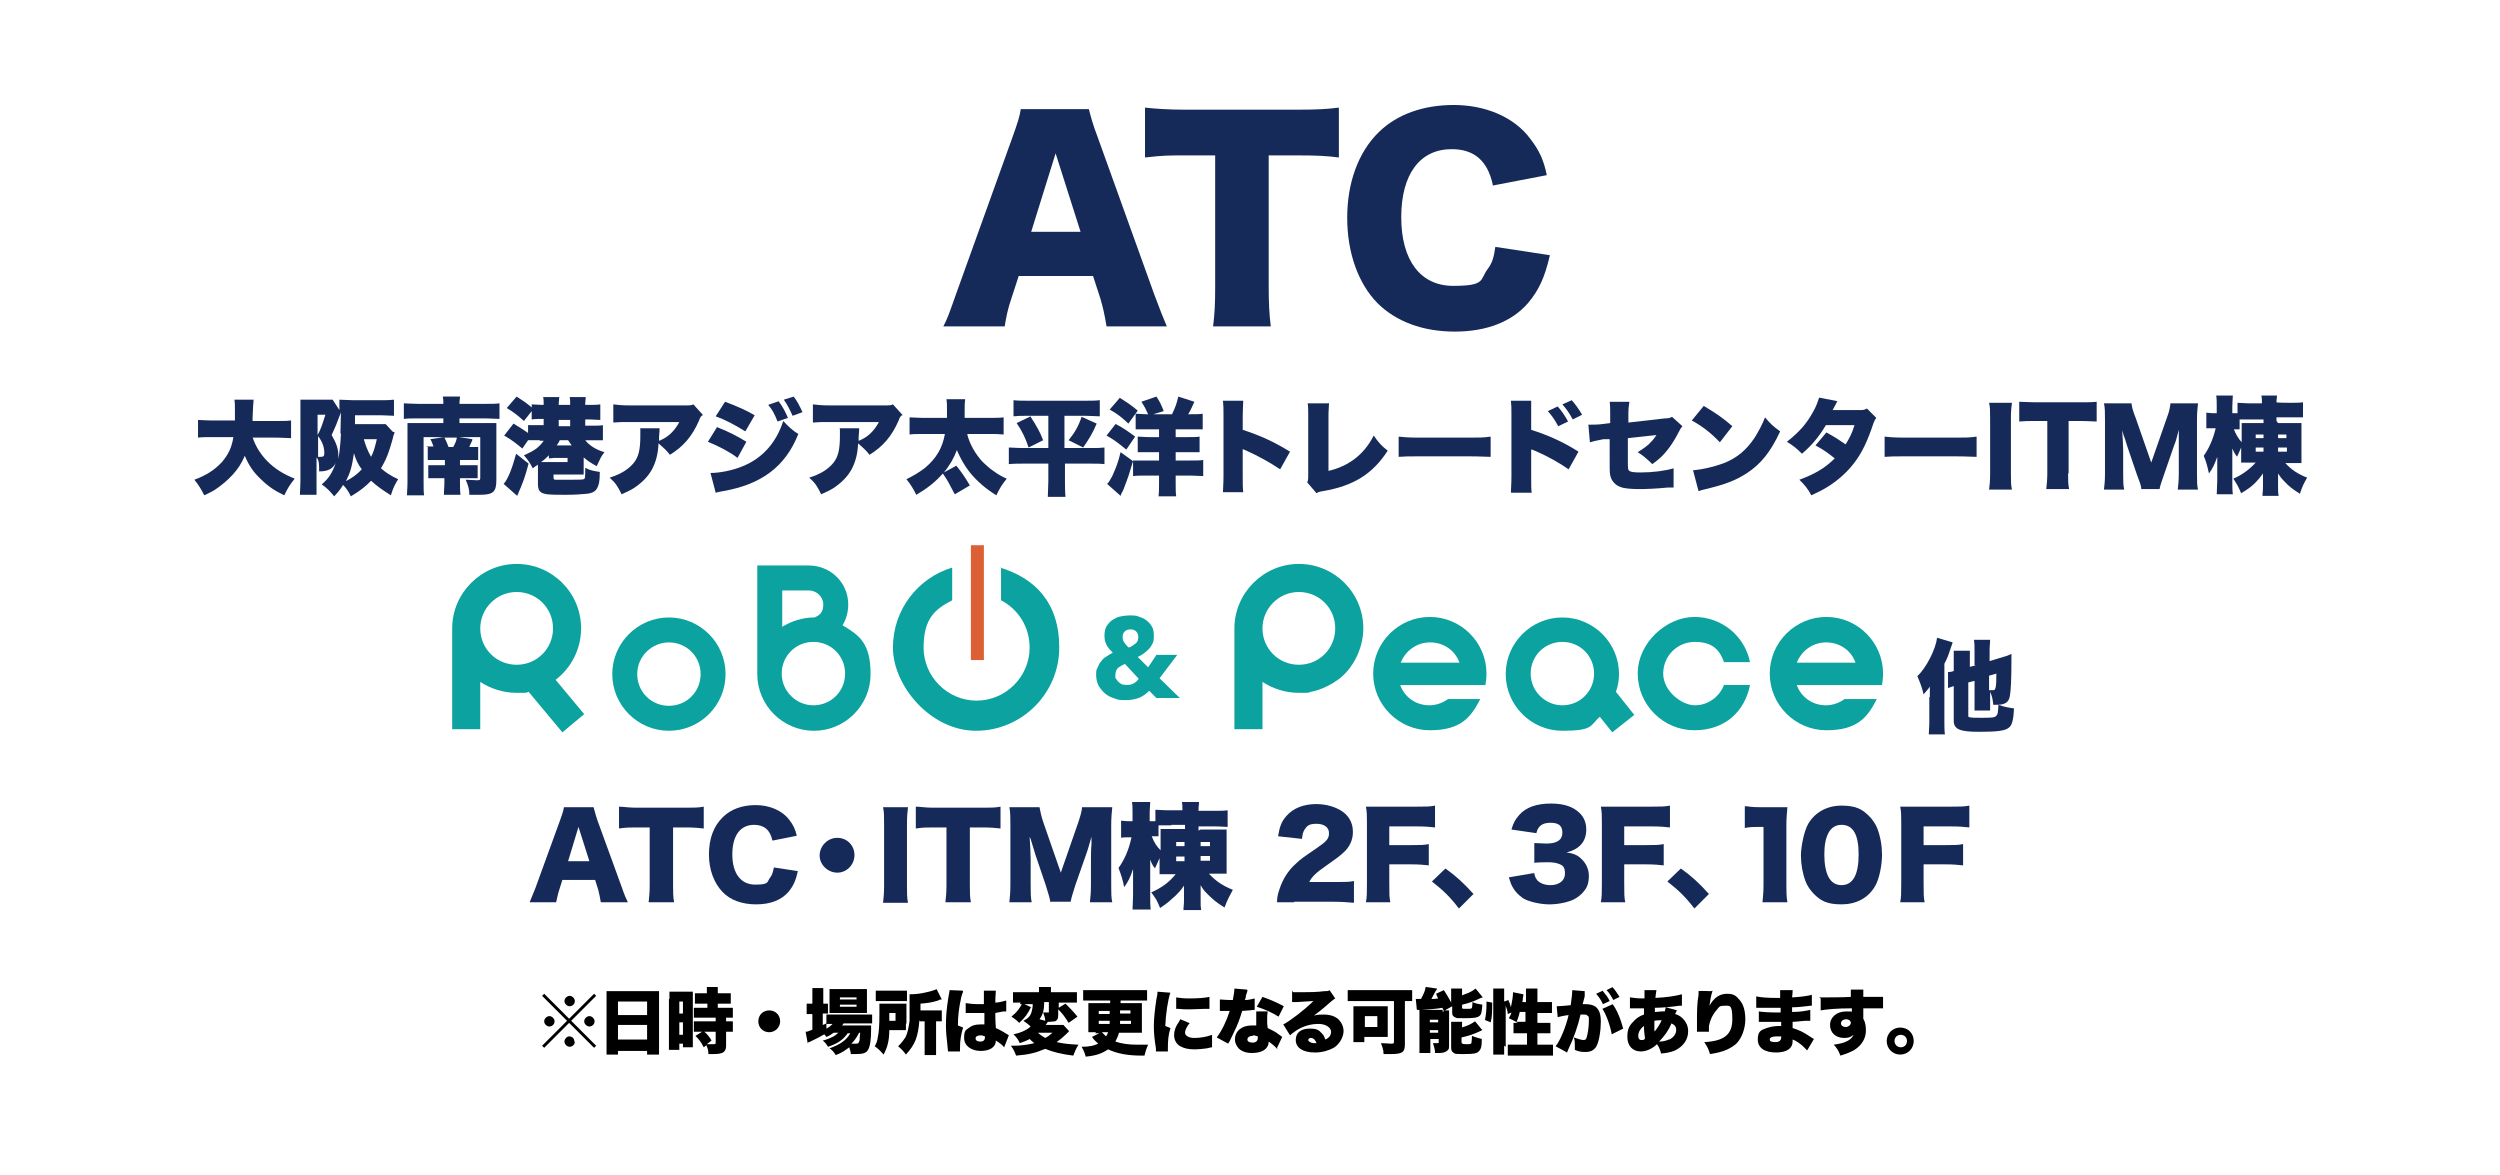 <?xml version="1.0" encoding="UTF-8"?>
<svg xmlns="http://www.w3.org/2000/svg" width="481" height="226" version="1.1" viewBox="0 0 481 226">
  <!-- Generator: Adobe Illustrator 28.7.3, SVG Export Plug-In . SVG Version: 1.2.0 Build 164)  -->
  <g>
    <g id="_レイヤー_1" data-name="レイヤー_1">
      <g>
        <path d="M48.6,84.1c.5,1.7,1.6,3.4,2.9,4.7,1.4,1.4,3,2.4,5.2,3.3-.9,1.1-1.4,1.9-2,3.2-1.9-.9-3.2-1.8-4.5-3.1-1.4-1.3-2.3-2.6-3.1-4.5-.6,1.4-1.3,2.5-2.3,3.6-1,1.1-2.2,2.1-3.4,2.9-.6.4-1.1.6-2.1,1.1-.6-1.2-1.1-2-1.9-3,2.4-.9,3.9-1.9,5.3-3.4,1.2-1.4,1.9-2.8,2.2-4.8h-4c-1.5,0-2,0-2.8.1v-3.4c.7,0,1.5.1,2.8.1h4.3c0-.8,0-1.3,0-1.9,0-1,0-1.5-.1-2.1h3.7q-.1.8-.2,3.4v.7h4.6c1.3,0,2,0,2.8-.1v3.4c-.9,0-1.6-.1-2.8-.1h-4.5Z" fill="#162a5a"/>
        <path d="M75.9,83.1c0,.2,0,.3-.2.7-.1.6-.5,1.8-.7,2.5-.5,1.6-1,2.6-1.7,3.8.9.8,1.8,1.4,3.3,2.1-.6,1-.9,1.5-1.4,3.1-1.7-1.1-2.6-1.7-3.8-2.8-1.1,1.1-1.9,1.8-3.9,3-.4-.9-.9-1.6-1.5-2.2-.4.7-.8,1.2-1.7,2.2-.9-1.1-1.4-1.6-2.4-2.3,1.4-1.2,2-2.2,2.7-4.1-.6,1.1-1.5,1.6-3.2,1.6,0-1.5,0-2.1-.5-2.7v4.9c0,.9,0,1.6,0,2.3h-3.2c0-.6.1-1.5.1-2.7v-13.3c0-.9,0-1.6,0-2.3.5,0,.8,0,1.3,0h3.5c.7,0,1,0,1.4,0l1.3,2c0-.1,0-.2,0-.4,0-.6,0-1,0-1.6.9,0,1.6.1,2.6.1h5.4c1.1,0,1.7,0,2.5-.1v3.1c-.7,0-1.4-.1-2.4-.1h-5.1v1.7h4.3c.8,0,1.2,0,1.6,0l1.4,1.5ZM61.1,83.7c.6-1,1-2.3,1.5-3.9h-1.5v3.9ZM61.1,87.9c.2,0,.4,0,.5,0,.6,0,.8-.1.8-.7,0-1.1-.3-2.1-1.2-3.3v4ZM65.5,83.4q.1-3.7.1-4.2c0,.3-.2.6-.3.9-.4,1.1-.7,1.9-1.5,3.6.9,1.5,1.3,2.7,1.3,3.9s0,.4,0,.7c.2-1.1.4-2.7.5-4.9ZM66.5,92.6c1.2-.6,2.3-1.4,3.1-2.3-.8-1.1-1.1-1.8-1.5-3.1-.4,2.7-.7,3.7-1.6,5.5ZM70,84.5c.3,1.1.8,2.4,1.4,3.4.5-1,.7-1.7,1.1-3.4h-2.5Z" fill="#162a5a"/>
        <path d="M81.9,85.9c.5,0,.7,0,1.5,0-.2-.5-.3-.9-.6-1.4l2.6-.4h-3.9v8.8c0,1.2,0,1.7.1,2.4h-3.3c0-.7.1-1.4.1-2.6v-9.5c0-.8,0-1.3,0-1.8.6,0,1.2,0,2.1,0h4.8v-.9h-5c-1,0-1.8,0-2.6.1v-3c.6,0,1.5.1,2.6.1h5c0-.6,0-.9-.1-1.4h3.3c0,.5-.1.7-.1,1.4h5.1c1.1,0,2,0,2.6-.1v3c-.7,0-1.6-.1-2.6-.1h-5.1v.9h5.2c.9,0,1.4,0,1.9,0,0,.6,0,1,0,1.8v9.1c0,2.4-.6,2.9-3.3,2.9s-1.2,0-1.9,0c0-1.1-.2-1.7-.7-2.9.8,0,1.5.1,2.1.1s.7,0,.7-.5v-7.8h-4.1l2.6.4q0,.2-.3.8c-.1.2-.2.4-.3.7.9,0,1.2,0,1.7,0v2.5c-.6,0-.9,0-1.7,0h-1.8v1h1.8c.9,0,1.1,0,1.6,0v2.5c-.6,0-.8,0-1.7,0h-1.7v.7c0,1.1,0,1.8.1,2.5h-3.2c0-.7.1-1.4.1-2.5v-.7h-1.3c-.9,0-1.2,0-1.8,0v-2.5c.6,0,.9,0,1.9,0h1.3v-1h-1.9c-.8,0-1,0-1.4,0v-2.5ZM87.2,86c.4-.7.6-1.2.7-1.8h-2.4c.4.7.5,1.1.8,1.8h.9Z" fill="#162a5a"/>
        <path d="M101.7,89.2c-.7,2.6-1,3.5-2.2,6.2l-2.6-2.3c.9-1,1.7-3.2,2.4-5.8l2.4,1.9ZM103.8,84.7c-.5,0-1,0-1.6,0s-.4,0-.6,0l-1.1,1.6c-1.2-1-2.1-1.7-3.5-2.5l1.8-2.3c1.2.7,1.9,1.2,2.8,1.8v-1.5c.4,0,.6,0,.7,0q.5,0,1.5,0h.8v-1.2h-.3c-.9,0-1.4,0-2,.1v-1.6l-1.5,1.9c-1.2-1.1-2-1.7-3.3-2.5l1.9-2.2c1.1.7,2,1.3,2.9,2.1v-.6c.6,0,1.2.1,2,.1h.3v-.3c0-.4,0-.8-.1-1.2h3.1c0,.4-.1.8-.1,1.2v.3h2.2v-.3c0-.4,0-.8-.1-1.2h3.1c0,.4-.1.8-.1,1.2v.3h.9c.8,0,1.4,0,2-.1v3c-.6,0-1.2-.1-2-.1h-.9v1.2h1.1c1.1,0,1.7,0,2.3-.1v2.9c-.6,0-1.2,0-2.2,0h-1.2c.8,1,2,1.8,3.7,2.3-.7.9-.7,1-1.5,2.7-1.2-.7-1.7-1-2.5-1.7v1.4c0,1,0,1.3,0,1.9-.4,0-.7,0-1.8,0h-4v.6c0,.3.1.4.4.4.4,0,1.1,0,2.2,0,2.2,0,2.9,0,3.2-.1.3-.1.3-.4.3-2.2.9.5,1.6.6,2.8.8,0,2-.2,2.5-.5,3.1s-.9,1-2,1.1c-.8.1-2.5.2-4.1.2s-3.4,0-4-.2c-1-.2-1.3-.8-1.3-1.9v-2.1c0-.7,0-1.1,0-1.6-.3.2-.5.3-1,.7-.5-1-.9-1.6-1.7-2.5,1.1-.5,1.7-.8,2.4-1.3.6-.5,1.1-1,1.4-1.5h-.7ZM105.7,87.5c-.6.6-1,1-1.6,1.4.5,0,.7,0,1.3,0h3.8v-.8h-1.5c-1,0-1.4,0-2.1.1v-.7ZM107.7,84.7c-.2.5-.4.7-.6,1h2.9c-.3-.4-.4-.6-.7-1h-1.6ZM109.7,82v-1.2h-2.2v1.2h2.2Z" fill="#162a5a"/>
        <path d="M135.1,79.9c-.3.3-.4.4-.6,1-1.3,3-3,5-5.6,6.6-.7-.9-1.4-1.5-2.2-2.2-.1,2.1-.5,3.5-1.2,4.9-.7,1.3-1.7,2.4-3.1,3.4-.8.6-1.5.9-2.8,1.5-.8-1.6-1.1-2.1-2.3-3.2,2.2-.7,3.6-1.6,4.6-2.8,1-1.2,1.3-2.7,1.3-5.3s0-.9-.1-1.4h3.8c0,.4,0,.6-.1,1.7,0,0,0,.5,0,.7q.1,0,.5-.2c1.5-.7,2.6-1.9,3.4-3.4h-9.5c-1.5,0-2.2,0-3.2.1v-3.5c.9.1,1.6.2,3.2.2h10.5c1.1,0,1.3,0,1.7-.2l1.9,2.1Z" fill="#162a5a"/>
        <path d="M138,82.2c2.1.8,4,1.8,5.6,2.8l-1.7,3.1c-1.4-1.1-3.7-2.3-5.7-3.1l1.8-2.9ZM136.7,91c1.8,0,4.3-.5,6.2-1.3,3.7-1.5,6.4-4.4,7.8-8.7,1,1.1,1.9,1.9,2.9,2.5-2.5,6.3-7.1,9.7-14.5,11-.7.1-1,.2-1.4.3l-1-3.8ZM139.5,77.3c2.2.8,4.4,1.8,5.7,2.6l-1.8,3.1c-1.9-1.2-4-2.3-5.7-2.9l1.8-2.8ZM149.8,77.2c.7.9,1.3,2,1.8,3.2l-2,.7c-.5-1.3-1-2.3-1.8-3.2l2-.7ZM152.6,76.2c.7.8,1.2,1.8,1.8,3.1l-1.9.7c-.6-1.3-1.1-2.3-1.7-3.1l1.9-.6Z" fill="#162a5a"/>
        <path d="M173.5,79.9c-.3.3-.4.4-.6,1-1.3,3-3,5-5.6,6.6-.7-.9-1.4-1.5-2.2-2.2-.1,2.1-.5,3.5-1.2,4.9-.7,1.3-1.7,2.4-3.1,3.4-.8.6-1.5.9-2.8,1.5-.8-1.6-1.1-2.1-2.3-3.2,2.2-.7,3.6-1.6,4.6-2.8,1-1.2,1.3-2.7,1.3-5.3s0-.9-.1-1.4h3.8c0,.4,0,.6-.1,1.7,0,0,0,.5,0,.7q.1,0,.5-.2c1.5-.7,2.6-1.9,3.4-3.4h-9.5c-1.5,0-2.2,0-3.2.1v-3.5c.9.1,1.6.2,3.2.2h10.5c1.1,0,1.3,0,1.7-.2l1.9,2.1Z" fill="#162a5a"/>
        <path d="M186.1,83.6c.5,1.9,1.6,3.8,2.9,5.2.6.6,1.6,1.5,2.4,2,.7.5,1.2.8,2.3,1.3-.9,1.1-1.4,1.9-2,3.2-2.1-1.3-3.7-2.7-5.1-4.4-1.1-1.4-1.8-2.7-2.5-4.3-.5,1.4-1.4,3-2.5,4.3l2.4-1.3c.9,1.1,1.8,2.4,2.6,3.8l-2.9,1.7c-1.3-2.5-1.4-2.7-2.3-4-1.4,1.6-2.9,2.8-5.1,4.1-.6-1.2-1.1-2-1.9-3,1.6-.8,2.4-1.3,3.6-2.2,2.1-1.8,3.3-3.7,3.8-6.5h-4c-1.5,0-2,0-2.8.1v-3.3c.8,0,1.5.1,2.8.1h4.4c0-.7,0-1.1,0-1.6,0-1,0-1.4-.1-2h3.6c-.1.8-.1,1-.1,2.6v1h4.7c1.3,0,2,0,2.8-.1v3.3c-.9-.1-1.5-.1-2.8-.1h-4.1Z" fill="#162a5a"/>
        <path d="M201.6,80h-3.8c-1.3,0-1.9,0-2.8.1v-3.1c.9.1,1.6.1,2.9.1h10.8c1.3,0,2,0,2.9-.1v3.1c-.8,0-1.6-.1-2.8-.1h-4v6.2h5.1c1.2,0,1.8,0,2.6-.1v3.2c-.8-.1-1.7-.1-2.8-.1h-4.8v3.4c0,.9,0,1.9.1,3h-3.4c0-1.1.1-1.9.1-3v-3.4h-4.7c-1,0-1.9,0-2.9.1v-3.2c.8,0,1.4.1,2.8.1h4.8v-6.2ZM198.3,80.2c1.1,1.7,1.8,2.9,2.4,4.5l-2.8,1.4c-.6-1.8-1.2-3.1-2.3-4.7l2.7-1.3ZM211,81.5c-.8,1.9-1.5,3-2.6,4.6l-2.8-1.4c1.2-1.5,1.9-2.7,2.5-4.5l2.9,1.3Z" fill="#162a5a"/>
        <path d="M214.7,81.6c1.5.8,2.2,1.3,3.7,2.4l-1.7,2.5c-1.5-1.2-2.2-1.8-3.8-2.7l1.8-2.3ZM218,88.7c-.7,2.4-.9,3-1.7,5.1-.2.5-.2.6-.4.9-.1.2-.2.3-.3.7l-2.6-2.3q0,0,.2-.2c.2-.2.5-.8.8-1.3.7-1.6,1.1-2.5,1.6-4.6l2.5,1.8ZM215.4,76.5c1.4.9,2.2,1.4,3.5,2.5l-1.8,2.5c-1.4-1.3-2-1.8-3.6-2.7l1.9-2.2ZM220.9,82.6c-1.1,0-1.8,0-2.4,0v-3c.6,0,1.3.1,2,.1h.4c-.3-.7-.7-1.5-1.3-2.4l2.9-1c.7,1.1.9,1.5,1.4,2.8l-2,.6h3.6c.6-1.3.9-2,1.2-3.4l3.1,1c-.5,1.1-.8,1.8-1.2,2.4h.5c.9,0,1.7,0,2.3-.1v3c-.6,0-1.4,0-2.4,0h-2.8v1.5h2.3c1.1,0,1.8,0,2.3-.1v3c-.6,0-1.2,0-2.3,0h-2.3v1.6h2.8c1.1,0,2,0,2.5-.1v3.1c-.6,0-1.4-.1-2.5-.1h-2.8v1.5c0,1.1,0,1.8.1,2.5h-3.4c.1-.8.1-1.5.1-2.5v-1.5h-2.5c-1,0-1.7,0-2.5.1v-3c.6,0,1.3,0,2.5,0h2.5v-1.6h-1.8c-1.1,0-1.6,0-2.3,0v-3c.6,0,1.2.1,2.3.1h1.8v-1.5h-2.2Z" fill="#162a5a"/>
        <path d="M235.3,94.7c0-.9.1-1.5.1-3.1v-11.6c0-1.6,0-1.8-.1-2.9h3.9c0,.6-.1,1.6-.1,2.9v2.7c3.4,1.1,6,2.3,9.1,4.2l-1.9,3.4c-1.9-1.3-4.3-2.6-6.3-3.5q-.7-.3-.9-.4v5.2c0,1.3,0,2.3.1,3.1h-3.9Z" fill="#162a5a"/>
        <path d="M255.7,77.5c0,.8-.1,1.3-.1,2.5v10.6c3.9-.9,6.9-3.2,8.7-6.8.9,1.3,1.5,2,2.7,2.9-2.9,4.5-6.6,6.8-12.5,7.8-.7.1-.9.2-1.2.4l-1.8-2.1c.2-.4.2-.6.2-1.6v-11.1c0-.1,0-.2,0-.3,0-.9,0-1.6-.1-2.2h4Z" fill="#162a5a"/>
        <path d="M269,84c.9.1,2,.2,4.1.2h9.6c2,0,2.8,0,4.1-.2v3.9c-1,0-1.8-.1-4.1-.1h-9.5c-2.2,0-2.9,0-4.1.1v-3.9Z" fill="#162a5a"/>
        <path d="M290.7,94.7c0-.8.1-1.4.1-3.1v-11.6c0-1.7,0-1.8-.1-2.9h3.9c0,.5,0,.8,0,2.9v2.7c3.2,1,6.3,2.4,9.1,4.2l-1.9,3.4c-1.7-1.2-4-2.5-6.3-3.5-.6-.2-.7-.3-.7-.3,0,0,0,0-.2,0v5.2c0,1.5,0,2.5.1,3.1h-3.9ZM299.7,78.2c.8.9,1.4,1.8,2,2.9l-1.9.9c-.7-1.3-1.2-2-2-2.9l1.9-.9ZM302.4,77c.7.8,1.3,1.6,2,2.8l-1.8.9c-.7-1.3-1.3-2.1-2-2.9l1.8-.8Z" fill="#162a5a"/>
        <path d="M309.8,79.8c0-1,0-1.8-.1-2.5h3.8c-.1.7-.2,1.2-.2,2.4v1.6l7-.8c.8,0,1-.1,1.4-.3l2,1.8q-.3.3-.7,1.1c-.6,1.2-1.4,2.5-2.2,3.5-.8,1-1.5,1.7-2.9,2.7-1-1-1.7-1.6-2.8-2.3.8-.5,1.4-.9,2.1-1.5.6-.6,1-1,1.5-1.8l-5.5.6v4.3c0,1.5,0,1.8.3,2,.2.2.9.3,2.1.3,2.4,0,4.7-.3,6.4-.8v3.7h-.2c-.5,0-.5,0-.9,0-1.9.2-4.2.3-5.3.3-1.7,0-3.1-.1-3.8-.4-.9-.3-1.6-1-1.9-1.9-.2-.7-.2-1-.2-2.9v-4.4h-1.2c-1.6.3-1.9.4-2.6.6l-.3-3.4c.4,0,.6,0,.7,0,.3,0,1.2,0,1.9-.1l1.6-.2v-1.9Z" fill="#162a5a"/>
        <path d="M327.8,78.1c2.5,1.5,3.8,2.4,5.5,3.9l-2.4,3.1c-1.7-1.8-3.4-3.1-5.4-4.2l2.3-2.8ZM325.7,90.5c2-.2,4.1-.7,6-1.4,2.5-1,4.3-2.5,5.9-4.9.8-1.3,1.4-2.4,2-3.9,1,1.2,1.4,1.6,2.9,2.7-1.8,3.9-3.7,6.3-6.5,8.1-2.2,1.4-4.1,2.1-7.8,3-.8.2-.9.2-1.4.4l-1-3.8Z" fill="#162a5a"/>
        <path d="M353.5,77.2s-.3.6-.9,1.7h5.4c.6,0,.8-.1,1.2-.3l1.8,1.8c-.2.3-.3.4-.5.9-1.2,3.6-2.2,5.7-3.7,7.7-1.3,1.7-2.9,3.2-4.9,4.5-1.1.7-1.9,1.1-3.4,1.8-.7-1.3-1.2-1.9-2.3-3,3-1.1,5-2.3,6.8-4.1-1.2-1-2.2-1.7-3.7-2.5l2.1-2.5c1.8,1,2.4,1.4,3.7,2.3.8-1.3,1.3-2.3,1.7-3.7h-5.5c-1.2,2-2.5,3.7-4.6,5.5-1-1-1.6-1.5-2.9-2.3,2.4-1.9,3.8-3.5,5-5.7.6-1,.9-1.9,1.2-2.8l3.6.7Z" fill="#162a5a"/>
        <path d="M362.5,84c.9.1,2,.2,4.1.2h9.6c2,0,2.8,0,4.1-.2v3.9c-1,0-1.8-.1-4.1-.1h-9.5c-2.2,0-2.9,0-4.1.1v-3.9Z" fill="#162a5a"/>
        <path d="M387.1,77.5c-.1.8-.2,1.5-.2,3v10.7c0,1.4,0,2.1.2,3h-4.4c.1-.8.2-1.6.2-3v-10.7c0-1.5,0-2.1-.2-3h4.4Z" fill="#162a5a"/>
        <path d="M397.9,91.1c0,1.2,0,2.1.2,3h-4.4c.1-.9.2-1.8.2-3v-10.1h-2.4c-1.3,0-1.6,0-3,.1v-3.8c.7,0,1.8.1,3,.1h8.8c1.4,0,2.2,0,3.1-.1v3.8c-.9,0-1.7-.1-3.1-.1h-2.3v10.1Z" fill="#162a5a"/>
        <path d="M412,94.2c0-.7-.3-1.4-.9-3l-1.8-5.3c0,0-.6-2-.7-2.1q-.2-.7-.3-1c.1,1.3.2,2.9.2,4v4.3c0,1.4,0,2.3.2,3.1h-3.9c.1-.9.2-1.7.2-3.1v-10.4c0-1.2,0-2.3-.2-3.1h5.3c.1.9.3,1.5.8,2.8l3,8.6,3-8.6c.5-1.3.6-2,.7-2.8h5.3c-.1,1-.2,1.8-.2,3.1v10.4c0,1.5,0,2.3.2,3.1h-3.9c.1-.9.2-1.7.2-3.1v-4.4c0-.5,0-2,0-2.6q0-1.1,0-1.4c-.4,1.6-.6,2.3-.9,3l-1.9,5.5c-.5,1.4-.8,2.3-.9,2.9h-3.5Z" fill="#162a5a"/>
        <path d="M438.3,81.4h2.8c.8,0,1.2,0,1.7,0,0,.5,0,.9,0,1.9v3.9c0,.9,0,1.4,0,1.9-.5,0-1.1,0-1.9,0h-1.2c1.2,1.3,2.4,2.1,4.2,2.8-.7,1.2-.9,1.6-1.4,3.1-1.4-.9-2.1-1.4-3-2.4-.6-.6-.8-.9-1.2-1.5,0,.3,0,.7,0,1.2v1.4c0,.8,0,1.1.1,1.7h-3.1c0-.6.1-.9.1-1.7v-1.4c0-.6,0-.9,0-1.2-.6.8-.9,1.2-1.4,1.7-.9.9-1.5,1.3-2.8,2.1-.6-1.4-.8-1.7-1.5-2.8,1.8-.8,3.1-1.8,4.3-3.1h-1.1c-.7,0-1.2,0-1.7,0,0-.5,0-1,0-1.9v-1c-.4.9-.5,1.2-.8,1.8,0-.1-.1-.2-.2-.3-.3-.5-.4-.6-.7-1.3,0,.6,0,1.4,0,2v4.2c0,1,0,1.9.1,2.6h-3.1c0-.7.1-1.6.1-2.6v-2.7c0-.8,0-1.5,0-1.9-.5,1.4-.9,2.3-1.6,3.2-.3-1.4-.5-2.2-1-3.4,1-1.4,1.8-3.2,2.3-5.3h-.5c-.6,0-.9,0-1.3,0v-3c.4,0,.7.1,1.3.1h.7v-1.3c0-.9,0-1.5-.1-2.1h3.2c0,.6-.1,1.2-.1,2.1v1.3h.3c.3,0,.5,0,.7,0v-2c.7,0,1.3.1,2.3.1h2.4c0-.7,0-1-.1-1.5h3c0,.4-.1.7-.1,1.3h0c0,.1,2.8.1,2.8.1,1,0,1.6,0,2.3-.1v2.9c-.5,0-1.2,0-2.3,0h-2.8v.7ZM433.1,80.7c-1,0-1.7,0-2.2,0v1.9c-.3,0-.5,0-.9,0h-.2c.4,1,.8,1.7,1.5,2.5v-1.9c0-.8,0-1.3,0-1.8.5,0,1,0,1.9,0h2.3v-.7h-2.4ZM434,83.6v.7h1.5v-.7h-1.5ZM434,86.1v.8h1.5v-.8h-1.5ZM438.3,84.3h1.6v-.7h-1.6v.7ZM438.3,86.9h1.7v-.8h-1.7v.8Z" fill="#162a5a"/>
      </g>
      <g>
        <g>
          <path d="M162.1,120.3c.7-1.1,1.1-2.5,1.1-4,0-4.2-3.4-7.5-7.6-7.5h-9.9v20.9c0,6,4.9,10.9,10.9,10.9s10.9-4.9,10.9-10.9-2.2-7.5-5.4-9.4M155.6,113.6c1.5,0,2.8,1.2,2.8,2.7s-.7,2.1-1.7,2.5c0,0,0,0-.1,0-2.2,0-4.3.7-6.1,1.8v-7h5.1ZM156.5,135.7c-3.3,0-6.1-2.7-6.1-6.1s2.7-6.1,6.1-6.1,6.1,2.7,6.1,6.1-2.7,6.1-6.1,6.1" fill="#0ba29f"/>
          <path d="M139.6,129.7c0,6-4.9,10.9-10.9,10.9s-10.9-4.9-10.9-10.9,4.9-10.9,10.9-10.9,10.9,4.9,10.9,10.9M128.7,123.6c-3.3,0-6.1,2.7-6.1,6.1s2.7,6.1,6.1,6.1,6.1-2.7,6.1-6.1-2.7-6.1-6.1-6.1" fill="#0ba29f"/>
          <path d="M112.4,137.4l-5.5-6.6c3-2.3,4.9-5.9,4.9-9.9,0-6.9-5.6-12.4-12.4-12.4s-12.4,5.6-12.4,12.4v19.4h5.4v-9.1c2,1.3,4.4,2.1,7,2.1s1.6,0,2.3-.2l6.5,7.8,4.2-3.5ZM92.4,120.9c0-3.8,3.1-7,7-7s7,3.1,7,7-3.1,7-7,7-7-3.1-7-7" fill="#0ba29f"/>
          <path d="M257.4,130.8c2.8-2,4.9-5.9,4.9-9.9,0-6.9-5.6-12.4-12.4-12.4s-12.4,5.6-12.4,12.4v19.4h5.4v-9.1c2,1.3,4.4,2.1,7,2.1s1.6,0,2.3-.2c0,0,2.4-.3,5.2-2.3ZM242.9,120.9c0-3.8,3.1-7,7-7s7,3.1,7,7-3.1,7-7,7-7-3.1-7-7" fill="#0ba29f"/>
          <path d="M222.6,134.4l-1.5-1.5c-.5.5-1.1,1-1.8,1.3-.7.3-1.6.5-2.7.5s-1.4,0-2.1-.3c-.7-.2-1.3-.5-1.8-.9-.5-.4-.9-.9-1.3-1.5-.3-.6-.5-1.3-.5-2.1s0-1,.3-1.5c.2-.5.4-.9.7-1.2.3-.4.6-.7,1-.9.4-.3.8-.5,1.2-.7-.5-.5-.9-1-1.2-1.5-.3-.6-.4-1.2-.4-1.8s.1-1.3.4-1.8c.3-.5.7-.9,1.1-1.2.5-.3,1-.6,1.6-.7.6-.1,1.2-.2,1.7-.2s1.2,0,1.7.2c.6.2,1.1.4,1.5.7.4.3.8.7,1.1,1.2.3.5.4,1.1.4,1.8s0,.9-.2,1.4c-.2.4-.4.8-.7,1.1-.3.3-.6.6-1,.9-.4.3-.8.5-1.2.7l2,2,1.6-2.4h4l-3.4,4.5,3.9,3.8h-4.5ZM216.3,127.8c-.4.2-.8.4-1.2.7-.3.3-.5.8-.5,1.4s0,.6.2.8c.1.2.3.4.5.6.2.2.4.3.7.4.2,0,.5.1.8.1.5,0,.9-.1,1.3-.3.4-.2.7-.5,1-.9l-2.7-2.9ZM219,122.5c0-.4-.1-.7-.4-1-.3-.3-.6-.4-1.1-.4s-.8.1-1.1.4c-.3.3-.4.6-.4,1s0,.7.3,1.1c.2.3.5.7.9,1,.5-.2.9-.5,1.3-.8.4-.3.5-.7.5-1.2Z" fill="#0ba29f"/>
          <path d="M331.7,131.8c-.9,2.3-3.1,3.9-5.6,3.9s-6.1-2.7-6.1-6.1,2.7-6.1,6.1-6.1,4.8,1.6,5.6,3.9h5c-1-5-5.4-8.7-10.7-8.7s-10.9,4.9-10.9,10.9,4.9,10.9,10.9,10.9,9.7-3.7,10.7-8.7h-5Z" fill="#0ba29f"/>
          <path d="M314.4,137.5l-3.5-4.4c.4-1.1.6-2.2.6-3.4,0-6-4.9-10.9-10.9-10.9s-10.9,4.9-10.9,10.9,4.9,10.9,10.9,10.9,5.3-1,7.2-2.7l2.4,3,4.3-3.4ZM300.6,135.7c-3.3,0-6.1-2.7-6.1-6.1s2.7-6.1,6.1-6.1,6.1,2.7,6.1,6.1-2.7,6.1-6.1,6.1Z" fill="#0ba29f"/>
          <g>
            <rect x="186.8" y="104.9" width="2.5" height="22.1" fill="#dd5f35"/>
            <path d="M192.6,109.2v6.3c3.3,1.7,5.5,5.1,5.5,9.1,0,5.6-4.6,10.2-10.2,10.2s-10.2-4.6-10.2-10.2,2.2-7.4,5.5-9.1v-6.3c-6.6,2-11.4,8.1-11.4,15.4s7.2,16,16,16,16-7.2,16-16-4.8-13.4-11.4-15.4Z" fill="#0ba29f"/>
          </g>
          <path d="M285.8,131.8c.1-.7.2-1.4.2-2.2,0-6-4.9-10.9-10.9-10.9s-10.9,4.9-10.9,10.9,4.9,10.9,10.9,10.9,7.9-2.5,9.7-6h-6.2c-1,.7-2.2,1.2-3.6,1.2-2.6,0-4.8-1.6-5.6-3.9h16.3ZM275.2,123.6c2.6,0,4.8,1.6,5.6,3.9h-11.3c.9-2.3,3.1-3.9,5.6-3.9Z" fill="#0ba29f"/>
          <path d="M362.1,131.8c.1-.7.2-1.4.2-2.2,0-6-4.9-10.9-10.9-10.9s-10.9,4.9-10.9,10.9,4.9,10.9,10.9,10.9,7.9-2.5,9.7-6h-6.2c-1,.7-2.2,1.2-3.6,1.2-2.6,0-4.8-1.6-5.6-3.9h16.3ZM351.4,123.6c2.6,0,4.8,1.6,5.6,3.9h-11.3c.9-2.3,3.1-3.9,5.6-3.9Z" fill="#0ba29f"/>
        </g>
        <path d="M371.3,134.1v-.7c0-.4,0-.8,0-1.3-.3.5-.8,1-1.2,1.5-.3-1.3-.6-2.1-1.2-3.5,1.7-1.6,3.5-5.1,3.8-7.4l3,.9c-.9,2.6-.9,2.8-1.6,4.1v11.2c0,.8,0,1.6.1,2.4h-3.1c0-.7.1-1.3.1-2.4v-4.8ZM379.9,128v-2.8c0-.9,0-1.4-.1-2.1h3.1c0,.7-.1,1.1-.1,2v2.1l2.6-.8c.8-.2,1.2-.4,1.6-.6,0,.4,0,.6,0,1.3,0,3.3-.1,5.8-.3,6.8-.2,1.2-.9,1.7-2.5,1.7s-.4,0-.7,0c-.1-1.1-.2-1.6-.6-2.5v1.6c0,.9,0,1.3,0,2h-3c0-.7,0-1.1,0-2.1v-3.6l-1.2.3v6.3c0,.3,0,.4.3.4.4.1.8.1,2.1.1,2,0,2.7,0,3-.4.3-.3.3-.6.4-2.1,1.1.4,1.7.5,3,.7-.1,2.2-.4,3.3-1,3.7-.7.6-2.2.8-5.7.8s-4.9-.4-4.9-2.1v-6.7c-.5.2-.7.2-1.1.4v-3.1c.3,0,.5,0,1.1-.2v-1.8c0-1,0-1.5,0-2.1h3.1c0,.6,0,1,0,2v1.1l1.2-.3ZM382.7,132.8c.3,0,.6,0,.8,0,.5,0,.6-.7.6-3.2l-1.4.4v2.7Z" fill="#162a5a"/>
      </g>
      <g>
        <path d="M212.9,62.8c-.4-2.4-.7-3.7-1.2-5.4l-1.4-4.3h-14.3l-1.4,4.3c-.7,2-1,3.6-1.3,5.4h-11.8c.8-1.5,1.2-2.7,2.4-6.1l10.9-30.3c.9-2.5,1.4-4,1.6-5.4h13.1c.4,1.5.7,2.8,1.7,5.4l10.9,30.3c1,2.7,1.8,4.7,2.4,6.1h-11.8ZM203.1,29.5l-4.7,15.1h9.5l-4.8-15.1Z" fill="#162a5a"/>
        <path d="M244.1,55.2c0,3,.1,5.2.4,7.6h-11.1c.3-2.4.4-4.4.4-7.6v-25.3h-5.9c-3.2,0-4,0-7.6.4v-9.6c1.7.2,4.4.4,7.5.4h22c3.5,0,5.5-.1,7.8-.4v9.6c-2.3-.3-4.2-.4-7.8-.4h-5.7v25.3Z" fill="#162a5a"/>
        <path d="M287.2,35.5c-1-4.6-3.6-6.8-7.9-6.8-6.1,0-9.7,4.8-9.7,13.1s3.7,13.2,10,13.2,5.1-1.2,6.6-3.2c.9-1.2,1.2-2.2,1.5-4.3l10.5,1.6c-1,4.3-2.1,6.7-4.2,9.2-3.1,3.6-8,5.5-14.1,5.5s-11.3-1.9-14.9-5.5c-3.7-3.8-5.8-9.7-5.8-16.4s2.1-12.6,6.1-16.5c3.5-3.4,8.5-5.2,14.4-5.2s11.6,2.2,14.8,6.6c1.6,2.1,2.5,3.9,3.1,6.9l-10.4,2Z" fill="#162a5a"/>
      </g>
      <g>
        <path d="M115.6,173.6c-.2-1.1-.3-1.6-.5-2.4l-.6-1.9h-6.3l-.6,1.9c-.3.9-.4,1.6-.6,2.4h-5.1c.3-.7.5-1.2,1.1-2.7l4.8-13.2c.4-1.1.6-1.7.7-2.4h5.7c.2.6.3,1.2.7,2.4l4.8,13.2c.4,1.2.8,2.1,1.1,2.7h-5.1ZM111.3,159.1l-2,6.6h4.1l-2.1-6.6Z" fill="#162a5a"/>
        <path d="M129.5,170.3c0,1.3,0,2.3.2,3.3h-4.9c.1-1,.2-1.9.2-3.3v-11.1h-2.6c-1.4,0-1.8,0-3.3.2v-4.2c.7,0,1.9.2,3.3.2h9.6c1.5,0,2.4,0,3.4-.2v4.2c-1-.1-1.8-.2-3.4-.2h-2.5v11.1Z" fill="#162a5a"/>
        <path d="M148.6,161.7c-.4-2-1.6-3-3.5-3-2.7,0-4.2,2.1-4.2,5.7s1.6,5.8,4.4,5.8,2.2-.5,2.9-1.4c.4-.5.5-1,.7-1.9l4.6.7c-.4,1.9-.9,2.9-1.8,4-1.4,1.6-3.5,2.4-6.2,2.4s-5-.8-6.5-2.4c-1.6-1.7-2.6-4.2-2.6-7.2s.9-5.5,2.7-7.2c1.5-1.5,3.7-2.3,6.3-2.3s5.1,1,6.5,2.9c.7.9,1.1,1.7,1.4,3l-4.5.9Z" fill="#162a5a"/>
        <path d="M164.4,164.5c0,1.9-1.5,3.4-3.3,3.4s-3.4-1.5-3.4-3.3,1.5-3.4,3.4-3.4,3.3,1.5,3.3,3.3Z" fill="#162a5a"/>
        <path d="M174.7,155.3c-.1.9-.2,1.7-.2,3.3v11.8c0,1.5,0,2.3.2,3.3h-4.8c.1-.9.2-1.8.2-3.3v-11.8c0-1.7,0-2.3-.2-3.3h4.8Z" fill="#162a5a"/>
        <path d="M186.6,170.3c0,1.3,0,2.3.2,3.3h-4.9c.1-1,.2-1.9.2-3.3v-11.1h-2.6c-1.4,0-1.8,0-3.3.2v-4.2c.7,0,1.9.2,3.3.2h9.6c1.5,0,2.4,0,3.4-.2v4.2c-1-.1-1.8-.2-3.4-.2h-2.5v11.1Z" fill="#162a5a"/>
        <path d="M202.1,173.6c-.1-.8-.4-1.6-.9-3.3l-2-5.9c0-.1-.7-2.2-.7-2.3q-.2-.8-.4-1.1c.1,1.4.2,3.2.2,4.4v4.8c0,1.5,0,2.5.2,3.4h-4.3c.1-1,.2-1.9.2-3.4v-11.5c0-1.3,0-2.5-.2-3.4h5.8c.2.9.3,1.7.8,3.1l3.3,9.5,3.3-9.5c.5-1.5.7-2.2.8-3.1h5.8c-.1,1.1-.2,2-.2,3.4v11.5c0,1.7,0,2.5.2,3.4h-4.3c.1-1,.2-1.8.2-3.4v-4.8c0-.5,0-2.2.1-2.9q0-1.2,0-1.5c-.5,1.7-.7,2.5-1,3.3l-2.1,6c-.5,1.6-.8,2.5-.9,3.2h-3.8Z" fill="#162a5a"/>
        <path d="M231,159.6h3.1c.9,0,1.3,0,1.9,0,0,.6,0,1,0,2.1v4.3c0,1,0,1.5,0,2.1-.6,0-1.3,0-2.1,0h-1.3c1.3,1.4,2.6,2.3,4.6,3.1-.7,1.3-1,1.8-1.6,3.4-1.5-.9-2.3-1.6-3.3-2.6-.7-.7-.9-1-1.3-1.7,0,.4,0,.8,0,1.3v1.6c0,.9,0,1.3.1,1.9h-3.4c0-.7.1-1,.1-1.9v-1.5c0-.6,0-1,0-1.3-.6.9-1,1.3-1.6,1.9-1,.9-1.6,1.5-3,2.4-.6-1.5-.8-1.8-1.7-3,2-.9,3.4-1.9,4.7-3.5h-1.2c-.8,0-1.3,0-1.9,0,0-.6,0-1.1,0-2v-1.1c-.4,1-.6,1.3-.9,2,0-.1-.1-.2-.2-.3-.4-.6-.4-.7-.7-1.4,0,.7,0,1.5,0,2.2v4.6c0,1.1,0,2.1.1,2.8h-3.5c0-.8.1-1.7.1-2.8v-2.9c0-.9,0-1.6,0-2.1-.5,1.6-1,2.5-1.7,3.5-.3-1.5-.6-2.4-1.1-3.7,1.1-1.5,2-3.5,2.5-5.9h-.6c-.7,0-1,0-1.4.1v-3.3c.4,0,.7.1,1.4.1h.8v-1.4c0-1,0-1.7-.1-2.3h3.5c0,.7-.1,1.3-.1,2.3v1.4h.3c.4,0,.5,0,.8,0v-2.2c.7,0,1.4.1,2.6.1h2.6c0-.7,0-1.1-.1-1.6h3.3c0,.4-.1.7-.1,1.5v.2h3.1c1.1,0,1.8,0,2.5-.1v3.2c-.6,0-1.3-.1-2.6-.1h-3v.8ZM225.3,158.8c-1.1,0-1.9,0-2.4,0v2.1c-.3,0-.6,0-1,0h-.3c.4,1.1.9,1.9,1.7,2.7v-2.1c0-.9,0-1.5,0-2,.6,0,1.1,0,2.1,0h2.6v-.8h-2.6ZM226.3,162v.8h1.6v-.8h-1.6ZM226.3,164.8v.9h1.6v-.9h-1.6ZM231,162.8h1.8v-.8h-1.8v.8ZM231,165.6h1.8v-.9h-1.8v.9Z" fill="#162a5a"/>
        <path d="M249,173.6c-2,0-2.5,0-3.3,0,0-1.1.2-1.7.5-2.6.6-1.8,1.6-3.5,3.2-4.9.8-.8,1.7-1.4,3.9-2.9,1.9-1.3,2.4-1.8,2.4-2.9s-.9-1.8-2.4-1.8-1.8.4-2.3,1.1c-.3.5-.4.9-.5,1.8l-4.6-.5c.3-1.9.7-2.9,1.6-3.9,1.3-1.5,3.3-2.3,5.8-2.3s5.2,1,6.3,2.8c.5.8.7,1.6.7,2.6,0,1.6-.7,3-2,4.1-.7.6-.9.8-3.2,2.4-1.9,1.3-2.7,2.1-3.2,3.1h5.1c1.7,0,2.7,0,3.5-.2v4.2c-1.3-.1-2.2-.2-3.8-.2h-7.7Z" fill="#162a5a"/>
        <path d="M267.3,169.8c0,2.1,0,2.9.2,3.8h-4.7c.2-1,.2-1.8.2-3.8v-11.4c0-1.5,0-2.2-.2-3.2.9,0,1.5,0,3.2,0h6.4c1.9,0,2.7,0,3.7-.2v4.2c-1-.1-1.8-.2-3.7-.2h-5.1v3.6h4.1c1.7,0,2.6,0,3.5-.2v4.1c-1-.1-1.8-.2-3.5-.2h-4.1v3.2Z" fill="#162a5a"/>
        <path d="M278.1,167.1c2.1,1.5,3.5,2.8,5.4,4.9l-2.8,2.8c-1.6-2.1-3-3.5-5.2-5.2l2.6-2.5Z" fill="#162a5a"/>
        <path d="M295.2,168c.1.7.3,1,.6,1.4.6.6,1.5.9,2.5.9,1.7,0,2.8-.9,2.8-2.2s-.4-1.6-1.2-1.9c-.5-.2-1.2-.3-2-.3s-1.8,0-2.7.1v-3.8c.7,0,1.5.1,2.3.1,2.1,0,3.1-.7,3.1-2.1s-.8-1.9-2.3-1.9-2.4.6-2.7,2l-4.8-.7c.4-1.4.8-2,1.5-2.8,1.3-1.5,3.4-2.2,6.1-2.2s4.4.7,5.6,1.9c.8.8,1.2,1.9,1.2,3.1,0,2.3-1.3,3.8-3.8,4.4,1.3.2,2.1.5,2.8,1.2.9.8,1.5,2,1.5,3.3s-.3,2.2-.9,2.9c-.5.7-1.3,1.3-2.1,1.7-1.1.5-2.9.9-4.6.9s-4-.5-5.1-1.2c-1-.7-1.8-1.6-2.3-2.8-.1-.3-.2-.6-.4-1.2l4.7-.8Z" fill="#162a5a"/>
        <path d="M312.5,169.8c0,2.1,0,2.9.2,3.8h-4.7c.2-1,.2-1.8.2-3.8v-11.4c0-1.5,0-2.2-.2-3.2.9,0,1.5,0,3.2,0h6.4c1.9,0,2.7,0,3.7-.2v4.2c-1-.1-1.8-.2-3.7-.2h-5.1v3.6h4.1c1.7,0,2.6,0,3.5-.2v4.1c-1-.1-1.8-.2-3.5-.2h-4.1v3.2Z" fill="#162a5a"/>
        <path d="M323.4,167.1c2.1,1.5,3.5,2.8,5.4,4.9l-2.8,2.8c-1.6-2.1-3-3.5-5.2-5.2l2.6-2.5Z" fill="#162a5a"/>
        <path d="M335.8,155.1c.8.1,1.4.2,2.6.2h2.8c1.6,0,1.8,0,2.7,0-.1,1.2-.2,2.1-.2,3.5v11.5c0,1.3,0,2.2.2,3.3h-4.8c.1-1,.2-2,.2-3.3v-11.2h-.9c-.9,0-1.7,0-2.7.2v-4.1Z" fill="#162a5a"/>
        <path d="M349,172c-.7-.7-1.3-1.6-1.6-2.4-.6-1.6-.9-3.3-.9-5s.6-4.7,1.4-6.1c1.3-2.2,3.6-3.5,6.4-3.5s4,.7,5.3,2c.7.7,1.3,1.6,1.6,2.4.6,1.6.9,3.3.9,5.1s-.5,4.7-1.4,6.1c-1.3,2.2-3.6,3.4-6.4,3.4s-4-.7-5.3-2ZM351,164.3c0,3.9,1.1,6,3.3,6s3.3-2,3.3-5.9-1.1-5.7-3.3-5.7-3.3,2.1-3.3,5.7Z" fill="#162a5a"/>
        <path d="M370.1,169.8c0,2.1,0,2.9.2,3.8h-4.7c.2-1,.2-1.8.2-3.8v-11.4c0-1.5,0-2.2-.2-3.2.9,0,1.5,0,3.2,0h6.4c1.9,0,2.7,0,3.7-.2v4.2c-1-.1-1.8-.2-3.7-.2h-5.1v3.6h4.1c1.7,0,2.6,0,3.5-.2v4.1c-1-.1-1.8-.2-3.5-.2h-4.1v3.2Z" fill="#162a5a"/>
      </g>
      <g>
        <path d="M114.3,191.2l.4.4-4.8,4.8,4.8,4.8-.4.4-4.8-4.8-4.8,4.8-.4-.4,4.8-4.8-4.8-4.8.4-.4,4.8,4.8,4.8-4.8ZM106.7,196.5c0,.6-.5,1-1,1s-1-.5-1-1,.5-1,1-1,1,.5,1,1ZM110.6,200.4c0,.6-.5,1-1,1s-1-.5-1-1,.5-1,.9-1,0,0,0,0t0,0h0c.6,0,1,.4,1,1ZM110.6,192.6c0,.6-.5,1-1,1s-1-.5-1-1,.5-1,1-1,1,.5,1,1ZM114.4,196.5c0,.6-.5,1-1,1s-1-.5-1-1,.5-1,1-1,1,.5,1,1Z"/>
        <path d="M125.3,190.7c.6,0,1.1,0,1.5,0,0,.6,0,1.1,0,1.5v8.8c0,.8,0,1.3,0,1.9h-2.3v-.7h-5.6v.7h-2.2c0-.6,0-1.2,0-1.9v-8.8c0-.5,0-1,0-1.5.4,0,.9,0,1.6,0h7ZM124.5,195.3v-2.6h-5.6v2.6h5.6ZM118.9,197.2v2.8h5.6v-2.8h-5.6Z"/>
        <path d="M128.8,192.3c0-.7,0-.9,0-1.5.4,0,.6,0,1.1,0h2.3c.5,0,.8,0,1.1,0,0,.3,0,.6,0,1.3v8c0,.8,0,1,0,1.4h-1.9v-.7h-.7v1.2h-2c0-.5,0-.9,0-1.8v-8.1ZM130.7,195h.7v-2.3h-.7v2.3ZM130.7,199.1h.7v-2.4h-.7v2.4ZM135,198.5c-.7,0-1,0-1.5,0v-2c.4,0,.8,0,1.6,0h2.6v-.7h-2.6c-.6,0-1.2,0-1.6,0v-1.9c.3,0,.9,0,1.6,0h1v-.8h-.8c-.3,0-.6,0-1.1,0-.1,0-.3,0-.5,0v-2c.4,0,.9,0,1.5,0h.8v-.3c0-.4,0-.7,0-.9h2.1c0,.3,0,.5,0,.9v.3h1c.6,0,1.1,0,1.5,0v2c-.4,0-.8,0-1.5,0h-1v.8h1.3c.7,0,1.3,0,1.6,0v1.9c-.4,0-.7,0-1.3,0v.7c.7,0,1,0,1.3,0v2c-.4,0-.6,0-1.3,0v2.7c0,1.2-.6,1.6-2.4,1.6s-.5,0-1,0c0-.8-.2-1.2-.4-1.7l-.5.4c-.5-1-.9-1.5-1.6-2.2l1.3-.8ZM135.5,198.5c.6.5,1,1,1.4,1.7l-.9.7c.5,0,.8,0,1.2,0s.5,0,.5-.3v-2.1h-2.2Z"/>
        <path d="M150.1,196.5c0,1.1-.9,2.1-2.1,2.1s-2.1-.9-2.1-2.1.9-2.1,2.1-2.1,2.1.9,2.1,2.1Z"/>
        <path d="M160.4,198.7c-.5.3-.8.6-1.4.8-.2-.2-.2-.3-.4-.5-.9.5-1.2.7-2.9,1.5-.1,0-.2,0-.3.2l-.4-2.2c.3,0,.4,0,1.3-.4v-3h-.2c-.4,0-.6,0-.9,0v-2c.3,0,.6,0,.9,0h.2v-1.5c0-.8,0-1.1,0-1.5h2.1c0,.4,0,.8,0,1.5v1.5h.1c.4,0,.6,0,.8,0v1.9c-.3,0-.4,0-.8,0h-.2v2.2c.3-.1.3-.1.7-.3v-1.7c.3,0,.7,0,1.3,0h6c.6,0,1.1,0,1.5,0v1.7c-.4,0-.9,0-1.4,0h-4.1c-.1.2-.1.2-.3.4h4.3c.6,0,.9,0,1.3,0,0,.2,0,.4,0,.8,0,1.9-.2,3.3-.6,3.9-.3.6-1,.8-2.2.8s-.5,0-1.1,0c0-.5-.2-.8-.3-1.3-.8.6-1.5,1.1-2.6,1.5-.4-.6-.6-.9-1.2-1.3,2-.7,3.3-1.6,4-2.9h-.5c-.9,1.3-2,2-3.8,2.6-.3-.5-.5-.8-1-1.2.9-.2,1.2-.4,1.9-.7.4-.2.8-.5,1.1-.8h-.7ZM159,197.9c.6-.3.9-.6,1.2-.9-.5,0-1,0-1.2,0v.9ZM160.8,194.9c-.5,0-.9,0-1.2,0,0-.4,0-.8,0-1.4v-1.9c0-.6,0-.9,0-1.3.4,0,.7,0,1.4,0h4.3c.7,0,1.1,0,1.5,0,0,.4,0,.7,0,1.4v1.8c0,.6,0,1,0,1.4q-.3,0-1.2,0h-4.8ZM161.6,192.3h3.2v-.4h-3.2v.4ZM161.6,193.7h3.2v-.4h-3.2v.4ZM165.3,198.7c-.6,1.1-.9,1.5-1.5,2.1.3,0,.5,0,.8,0,.5,0,.6,0,.8-.7,0-.3,0-.7.1-1.4h-.2Z"/>
        <path d="M174.3,197c0,.7,0,.8,0,1.2-.3,0-.7,0-1.4,0h-1.8c0,2.1-.4,3.4-1.1,4.7-.6-.7-1-1.1-1.7-1.6.4-.7.5-1.1.6-1.8.2-.8.3-2.2.3-4.3s0-1.5,0-2.1c.5,0,.8,0,1.5,0h2.3c.7,0,1,0,1.4,0,0,.3,0,.9,0,1.4v2.4ZM168.6,190.6c.4,0,.8,0,1.6,0h2.6c.9,0,1.3,0,1.7,0v2c-.4,0-.8,0-1.6,0h-2.9c-.7,0-1.1,0-1.5,0v-2ZM172.3,196.4v-1.5h-1.2v.7c0,.5,0,.5,0,.8h1.2ZM176.9,196.3c-.3,3.3-.8,4.6-2.6,6.6-.5-.7-.9-1.1-1.5-1.6.7-.7,1-1.1,1.4-1.7.4-.8.6-1.7.8-3.2,0-.7,0-1.5,0-3.8s0-1,0-1.3c1.1,0,2.1-.1,3.3-.4.8-.2,1.6-.4,1.9-.6l1,2c-.3,0-.4,0-.7.2-1.3.4-2.1.5-3.4.6v1.3h2.7c.7,0,1,0,1.4,0v2.1c-.4,0-.6,0-1.1,0v4.9c0,.7,0,1.1,0,1.6h-2.2c0-.5,0-.9,0-1.6v-4.9h-.9Z"/>
        <path d="M185.3,190.8c-.1.3-.3.7-.4,1.3-.4,1.8-.6,3.4-.6,5.2l1,.4c-.4,1.3-.6,2.4-.6,4.1s0,.2,0,.5h-2.3q0-.1-.1-1c-.2-1.9-.3-2.6-.3-4.1s.1-3.1.5-5.5c.1-.6.2-1,.2-1.2h0c0,0,2.5.1,2.5.1ZM185.8,193c.6.1,1.5.2,2.5.2s.5,0,1,0v-1.8c0-.3,0-.6,0-.8h2.3c0,.4-.1,1-.1,2.3.8,0,1.6-.3,2.1-.4v2.1c0,0-.1,0-.4,0-.4,0-1,.2-1.7.3,0,1.1,0,1.3.1,2.9.9.4,1.4.7,2.2,1.2,0,0,.1,0,.3.2l-.9,2.3c-.3-.4-.8-.8-1.6-1.3h0c0,1.3-1.2,2-2.9,2s-3.2-.9-3.2-2.5.4-1.5,1-2c.5-.4,1.2-.6,2.1-.6s.5,0,.8,0c0-.4,0-.4,0-1.1,0-.5,0-.6,0-1.1-.3,0-.5,0-.8,0-.4,0-1.2,0-2.3,0-.2,0-.3,0-.3,0h-.2v-2.2ZM189.5,199.4c-.3-.1-.5-.2-.8-.2-.6,0-1,.2-1,.6s.4.6.9.6.9-.2.9-.8v-.3Z"/>
        <path d="M196.4,192.9c-.7,0-1.1,0-1.5,0v-2c.4,0,.9,0,1.7,0h3.3v-.2c0-.3,0-.6,0-.8h2.3c0,.2,0,.5,0,.8v.2h3.3c.7,0,1.3,0,1.7,0v2c-.5,0-1,0-1.7,0h-1.8v1l1.3-.8c.8.8,1.5,1.5,2.3,2.5l-1.7,1.2c-.8-1.3-1.2-1.8-2-2.6v1.2c0,.6-.2.9-.6,1.1-.3,0-.6.1-1.4.1h0c-.2.3-.2.3-.4.6h2.3c.5,0,.9,0,1.1,0l1.1,1.2q-.2.2-.5.5c-.6.6-1.2,1.1-1.9,1.6,1.3.3,2.3.4,4.2.5-.5.8-.7,1.3-1,2.1-2.4-.3-3.9-.7-5.4-1.3-1.9.8-3.2,1.1-5.6,1.3-.3-.8-.5-1.2-1-1.9h.5c1.4,0,2.8-.2,4-.5-.4-.3-.6-.5-.9-.8-.7.4-1.1.5-1.9.8-.3-.7-.6-1.1-1.2-1.7.9-.2,1.5-.4,2.1-.7.4-.2.9-.5,1.2-.8-.4-.4-.8-.7-1.4-1.1,1-.5,1.4-1,1.6-1.8.1-.4.2-.8.2-1.4h-2.5ZM198.4,193.7c-.7,1.4-1.1,2-2.3,3.1-.6-.6-.9-.8-1.5-1.2,1.1-.9,1.6-1.6,2.1-2.6l1.7.8ZM199.7,198.7c.4.4.9.7,1.4,1,.6-.3.8-.5,1.4-1h-2.8ZM200.9,192.9c0,1.5-.3,2.4-.9,3.2l1.1.3c0-.5-.2-1.1-.4-1.6.3,0,.6,0,.9,0s.2,0,.2-.2v-1.8h-.9Z"/>
        <path d="M210.9,198.6c-.6,0-1,0-1.5,0,0-.5,0-1.1,0-1.4v-2.8c0-.6,0-1,0-1.4.4,0,.6,0,1.5,0h2.7v-.5h-3.3c-.7,0-1.3,0-1.9,0v-2c.6,0,1.2,0,1.9,0h8.5c.7,0,1.3,0,1.9,0v2c-.6,0-1.3,0-1.9,0h-3.2v.5h2.6c.9,0,1.1,0,1.5,0,0,.5,0,1,0,1.5v2.8c0,.5,0,.9,0,1.4-.4,0-.8,0-1.5,0h-2.9c-.2.7-.4,1.1-.7,1.7,1.2.4,2.5.6,4.2.6s1.1,0,2.1,0c-.4.9-.5,1.3-.7,2.1h-.5c-2.8,0-4.8-.4-6.5-1.2-1.2.8-2.3,1.2-4.3,1.4-.2-.7-.4-1.2-.8-1.9,1.5,0,2.3-.2,3.2-.6-.4-.4-.6-.5-1-1,0,0,0,0-.2-.3l1.4-.7h-.8ZM211.4,194.5v.6h2.1v-.6s-2.1,0-2.1,0ZM211.4,196.4v.6h2.1q0-.3,0-.6h-2.1ZM212,198.6c.3.3.5.5.8.8.2-.3.3-.5.4-.8h-1.2ZM215.5,196.4c0,.4,0,.4,0,.6h2.1v-.6h-2.1ZM215.5,195h2v-.6h-2v.6Z"/>
        <path d="M225.2,190.9c-.5,1.5-.9,4.1-1,6.5l1,.4c-.4,1.2-.5,2.4-.5,3.8s0,.4,0,.7h-2.3c0-.1,0-.3,0-.6-.3-1.8-.4-3-.4-4.3s.2-3.3.5-5.2c.2-.9.2-1,.2-1.4l2.5.2ZM228.9,196.8c-.6.8-.9,1.4-.9,1.9s.6,1,1.8,1,2.3-.2,3.4-.6v2.4q-.2,0-1,.2c-.7.1-1.6.2-2.3.2-1.3,0-2.1-.2-2.8-.6-.8-.4-1.2-1.3-1.2-2.1s.2-1.4.6-2.1c.2-.3.3-.4.6-1l1.9.8ZM226.3,191.9c.6.1,1.4.2,2.4.2,1.8,0,3.1-.1,4-.3v2.3s-.2,0-.9,0c-.9,0-1.9.1-2.8.1s-1.5,0-2.3-.1c-.1,0-.2,0-.4,0v-2.3Z"/>
        <path d="M240,190.5c0,.2,0,.2-.3,1.1,0,.3,0,.4-.2.8.9,0,1.4-.2,1.9-.3v2.2q-.3,0-1,.1c-.4,0-1.1.1-1.4.1-.5,1.6-.8,2.5-1.5,3.9-.3.6-.4.9-.9,1.9q-.2.3-.3.5l-2.2-1.2c1-1.3,1.9-3.2,2.5-5.1h-.8q-.3,0-.6,0h-.5v-2.2c.5,0,1.1.1,2,.1s.2,0,.5,0q0-.1.1-.6c.1-.5.2-1.1.2-1.6l2.4.2ZM245.8,201.9c-.5-.6-1-1-1.7-1.5,0,.6-.2,1-.6,1.4-.5.5-1.5.8-2.6.8s-2-.3-2.6-.9c-.4-.5-.7-1-.7-1.7,0-1.6,1.3-2.7,3.2-2.7s.5,0,.9,0c0-.5,0-.8,0-1.1,0-.6,0-1,0-1.6h2.2c-.1.6-.1,1-.1,1.6s0,.9.1,1.6c.8.4,1.5.7,2.1,1.2,0,0,.3.2.7.5l-1,2.1ZM241,199.3c-.6,0-1,.3-1,.7s.4.6,1,.6,1-.3,1-.9,0-.3,0-.3c-.4-.1-.6-.2-.9-.2ZM246,195.6c-1.3-.8-2.6-1.4-4.2-1.9l1.1-1.9c1.7.6,2.8,1.1,4.1,1.8l-1,2Z"/>
        <path d="M248.8,190.9c.6,0,1.1,0,1.9,0s2.7,0,4.1-.2c.6,0,.8,0,1-.2l1.1,1.6q-.4.2-2.2,1.8c-.7.6-1,.8-1.9,1.5.8-.2,1.1-.2,1.8-.2,1.3,0,2.2.3,2.9.9.6.6,1,1.4,1,2.3s-.6,2.4-1.9,3.2c-.9.5-2.2.9-3.6.9-2.3,0-3.7-.9-3.7-2.4s1.1-2.2,2.7-2.2,1.8.4,2.4,1c.3.3.4.6.6,1.1.7-.3,1.1-.8,1.1-1.5s-.9-1.5-2.4-1.5-2.9.4-4.2,1.2c-.4.3-.9.6-1.3,1l-1.3-2.1c1.2-.6,4.1-2.8,5.8-4.5-.7,0-1.3.1-3.2.2-.4,0-.6,0-.9,0v-2.2ZM252.2,199.7c-.3,0-.5.2-.5.4s.4.6,1.2.6.2,0,.4,0c-.2-.6-.6-1-1.1-1Z"/>
        <path d="M261.2,192.6c-.6,0-1.2,0-1.9,0v-2.1c.6,0,1.1,0,1.9,0h8.6c.7,0,1.3,0,1.9,0v2.1c-.5,0-.8,0-1.4,0v8.3c0,1.6-.5,1.9-2.8,1.9s-.7,0-1.3,0c0-.9-.3-1.5-.5-2.1.8,0,1.4.1,1.9.1s.6,0,.6-.4v-7.8h-7ZM267,198.3c0,.4,0,.7,0,1.2-.4,0-.9,0-1.3,0h-3.2v1h-2.1c0-.5,0-.9,0-1.3v-4.3c0-.5,0-.9,0-1.3.3,0,.7,0,1.3,0h4c.5,0,.9,0,1.3,0,0,.4,0,.6,0,1.2v3.6ZM262.6,197.6h2.4v-2.1h-2.4v2.1Z"/>
        <path d="M277.5,194.6h.3c-.1-.4-.2-.5-.3-.7-1,.2-2.5.3-4,.4-.3,0-.7,0-.9,0l-.2-2.1c.2,0,.5,0,.7,0h.3c.5-.9.8-1.6.9-2.3l2.2.3c-.1.2-.1.3-.3.5-.2.3-.4.8-.8,1.5.5,0,.8,0,1.3-.1-.1-.2-.2-.4-.4-.9l1.5-.7c.5.8.9,1.4,1.4,2.4v-1.6c0-.5,0-.8,0-1.1h2.1c0,.3,0,.5,0,1v.3c.8-.3.8-.3,1.3-.5.6-.3.8-.4,1.3-.8l1.4,1.7c-.2,0-.3.1-.6.2-1.2.6-2.1.9-3.4,1.2v.5c0,.3,0,.3.8.3s1,0,1.1-.2c0,0,.1-.4.1-1.1.7.3,1.2.4,1.9.5-.1,1.5-.2,1.9-.6,2.2-.4.3-1,.4-2.8.4s-1.4,0-1.7-.1c-.5-.2-.7-.4-.7-1v-1.2l-1.4.8c.4,0,.6,0,.8,0,0,.4,0,.7,0,1.3v5.3c0,.6,0,.9-.3,1.1-.3.3-.8.5-1.6.5s-.4,0-.8,0c0-.8-.2-1.2-.4-1.9.3,0,.5,0,.8,0s.3,0,.3-.2v-.6h-1.6v1.1c0,.7,0,1.1,0,1.6h-2.1c0-.6,0-.9,0-1.6v-5.5c0-.5,0-.8,0-1.2.3,0,.4,0,.9,0h3.6ZM275.1,196.7h1.6v-.5h-1.6v.5ZM275.1,198.7h1.6v-.5h-1.6v.5ZM281.2,197.7c1.1-.3,1.9-.7,2.6-1.2l1.4,1.7c-1.7.8-2.6,1.1-4,1.4v.9c0,.3.2.4.9.4s.9,0,1-.2c0-.1.1-.5.1-1.4.7.3,1.2.4,1.9.6,0,1.6-.2,2-.6,2.4-.4.4-1,.5-2.8.5s-1.7,0-2.1-.3c-.3-.2-.4-.5-.4-.9v-3.8c0-.6,0-.9,0-1.2h2.1c0,.3,0,.5,0,1.1v.2Z"/>
        <path d="M285.7,196.3c.2-1,.3-2,.3-3s0-.3,0-.6l1.1.2c0,1.7,0,2.7-.3,3.8l-1.2-.5ZM289.4,201.2c0,.8,0,1.2,0,1.7h-2.1c0-.5,0-1.1,0-1.8v-9.4c0-.7,0-1,0-1.5h2.1c0,.5,0,.8,0,1.5v1l.8-.3c.2.5.3.6.5,1.4.2-.9.4-2.1.4-2.7s0,0,0-.2l2,.4c0,.2,0,.3-.1.7,0,.2,0,.4-.1.8h.7v-1.1c0-.7,0-1,0-1.5h2.2c0,.5,0,.8,0,1.5v1.1h1.2c.7,0,1.2,0,1.6,0v2.1c-.5,0-1,0-1.6,0h-1.2v1.9h.9c.8,0,1.2,0,1.6,0v2c-.3,0-.9,0-1.6,0h-.9v2.2h1.3c.7,0,1.3,0,1.7,0v2.1c-.4,0-1,0-1.7,0h-5.3c-.7,0-1.3,0-1.7,0v-2.1c.4,0,1,0,1.7,0h2v-2.2h-1c-.2,0-.6,0-1.1,0-.1,0-.3,0-.5,0v-2c.3,0,.4,0,.8,0-.6-.4-.9-.5-1.7-.9.2-.4.4-.6.5-1.1l-.7.3c0-.5-.2-1-.4-1.6v7.9ZM292.4,194.7c-.2.9-.4,1.4-.6,1.9h1.7v-1.9h-1.1Z"/>
        <path d="M299.5,193.6c0,0,0,0,.1,0,.4,0,1.7-.1,2.6-.2.2-1.4.3-2.2.3-2.7v-.2l2.4.2c0,.2,0,.2,0,.3,0,0,0,.2,0,.2v.5c-.2.7-.3,1.2-.4,1.5.2,0,.4,0,.6,0,.8,0,1.5.2,1.9.5.7.6,1,1.4,1,2.9s-.3,3.8-.9,4.8c-.2.3-.5.6-.9.8-.3.1-.6.2-1.1.2-.6,0-1.2,0-2.1-.4,0-.4,0-.5,0-.8,0-.6,0-1-.2-1.6.8.3,1.5.5,1.9.5s.5-.2.6-.6c.2-.6.4-2,.4-3s0-.9-.3-1.1c-.1-.2-.3-.2-.8-.2s-.3,0-.5,0c-.5,2.2-1.3,4.5-2.4,6.8-.1.3-.1.3-.2.5l-2.2-1.2c.9-1.1,2-3.8,2.5-6-.9.1-1.7.3-2.1.4l-.2-2.2ZM308.4,190.7c.5.6,1,1.2,1.3,1.9l-1.3.6c-.4-.9-.8-1.4-1.3-2l1.3-.6ZM310.2,193.1c.9,1.2,1.6,2.9,2.1,4.8l-2.2,1.1c-.3-1.7-1.1-3.9-1.8-4.9l2-.9ZM310.2,189.9c.5.5.9,1.1,1.4,1.9l-1.2.6c-.5-.9-.8-1.4-1.3-1.9l1.2-.6Z"/>
        <path d="M322.6,194.4c0,.2-.2.4-.3.7.6.2,1,.4,1.4.8.7.7,1.1,1.5,1.1,2.5,0,1.6-.9,2.9-2.5,3.7-.7.3-1.5.5-2.7.6-.2-.7-.4-1.3-.8-1.8-.9.9-2.1,1.4-3.1,1.4-1.6,0-2.6-1.1-2.6-2.8s.5-2.3,1.3-3.1c.5-.5,1-.9,1.9-1.2,0-.5,0-.6,0-1.2q-.6,0-1.6,0c-.2,0-.4,0-.7,0s-.2,0-.4,0v-2.1c.8.1,1.4.2,2.5.2h.3q0-.2,0-.6c0-.1,0-.3,0-.4,0-.3,0-.4,0-.6h2.3c-.1.5-.1.7-.2,1.5,2.2-.1,4-.4,5.1-.7v2.2c-.1,0-.2,0-.5,0-1.3.2-3.3.4-4.7.4q0,.1,0,.4c0,0,0,.1,0,.4.6,0,.9-.1,1.3-.1s.4,0,.6,0c.1-.3.1-.5.2-.8l2.2.6ZM315.2,199.3c0,.5.2.8.6.8s.5,0,.7-.3c-.1-.7-.2-1.5-.2-2.4-.7.5-1.1,1.2-1.1,1.9ZM318.4,198.4c.5-.6,1-1.4,1.3-2.1-.1,0-.2,0-.3,0-.4,0-.7,0-1.1.1,0,.9,0,1.3,0,1.9ZM321.2,200c.8-.4,1.3-1.1,1.3-1.8s-.3-1-.9-1.3c-.6,1.4-1.4,2.5-2.4,3.5.9,0,1.4-.2,1.9-.4Z"/>
        <path d="M329.5,190.6c-.2.6-.4,1.4-.6,2.9.9-1.6,2-2.3,3.4-2.3s1.8.5,2.4,1.2c.8.9,1.1,2.2,1.1,3.8s-.7,3.9-2.1,4.9c-.8.6-1.8,1.1-3.1,1.4-.5.1-.8.2-1.6.3-.3-1-.5-1.4-1.1-2.3,3.9-.2,5.4-1.5,5.4-4.4s-.5-2.6-1.5-2.6-1,.2-1.5.8c-.8.9-1.3,2-1.5,3.1,0,.3,0,.5,0,1.1h-2.3c0,0,0-.1,0-.2v-.3c0-.5,0-1.3,0-1.7,0-1.6,0-3.2.3-4.9,0-.4,0-.5,0-.7h0c0-.1,2.4,0,2.4,0Z"/>
        <path d="M337.9,191.7c.8.2,2.2.3,3.9.3s.3,0,.7,0c0-.9,0-1.1,0-1.5h2.4c0,.4,0,.5-.1,1.4,1.8-.1,3.1-.3,3.8-.5v2.1c-.3,0-.4,0-1.1.1-.9.1-1.7.2-2.7.2v.9c1.5,0,2.6-.2,3.5-.4v2.1q-.2,0-.8,0c-.6,0-1.9.2-2.6.2q0,.6,0,1.2c.7.2,1.1.4,1.8.7.7.4.9.5,1.8,1.1.2.1.3.2.5.3l-1.3,2.2q-.4-.4-.9-.9c-.6-.5-1.3-1-1.9-1.2,0,.6,0,1-.3,1.4-.4.7-1.5,1.1-2.9,1.1-2.2,0-3.5-.9-3.5-2.5s.6-1.8,1.7-2.2c.6-.2,1.4-.4,2.4-.4h.4c0-.5,0-.7,0-.8-.3,0-.8,0-1,0-.8,0-1.4,0-2.2,0-.6,0-.7,0-1.1,0v-2c.6.1,2,.2,3.3.2s.5,0,.9,0v-.2s0,0,0-.4v-.3c-.3,0-.4,0-.6,0-.7,0-1,0-2.5,0q-.5,0-1,0c-.2,0-.3,0-.4,0h-.2v-2.1ZM341.8,199.4c-.8,0-1.3.2-1.3.6s.4.5,1.1.5,1.1-.3,1.1-.9,0-.2,0-.2c-.3,0-.5,0-.8,0Z"/>
        <path d="M350,191.9c.3,0,.5,0,.8,0s4,0,5.3-.1c0-.9,0-1,0-1.4h2.4c0,.5,0,.6,0,1.4,2.2,0,3.2,0,3.8,0v2.2c-.6,0-.9,0-2.4,0s-.8,0-1.4,0v2c.4.7.5,1.4.5,2.3,0,1.5-.8,2.8-2.2,3.7-.7.4-1.4.7-2.7,1.1-.4-1-.7-1.5-1.3-2.1,1.4-.2,2.1-.4,2.8-.8.5-.3.8-.6,1-1.1-.6.5-1,.6-1.8.6-1.6,0-2.7-1-2.7-2.5s1.3-2.6,3.1-2.6.7,0,1.1.1v-.4q0-.2,0-.3c-2.8,0-5,.2-6,.4v-2.3ZM354.2,196.9c0,.4.4.7.9.7s1-.4,1-.8-.4-.7-.9-.7-1,.3-1,.8Z"/>
        <path d="M368.2,200.3c0,1.4-1.1,2.6-2.6,2.6s-2.6-1.2-2.6-2.6,1.1-2.6,2.6-2.6,2.6,1.1,2.6,2.6ZM364.5,200.3c0,.6.5,1.2,1.2,1.2s1.2-.5,1.2-1.2-.5-1.2-1.2-1.2-1.2.5-1.2,1.2Z"/>
      </g>
    </g>
  </g>
</svg>